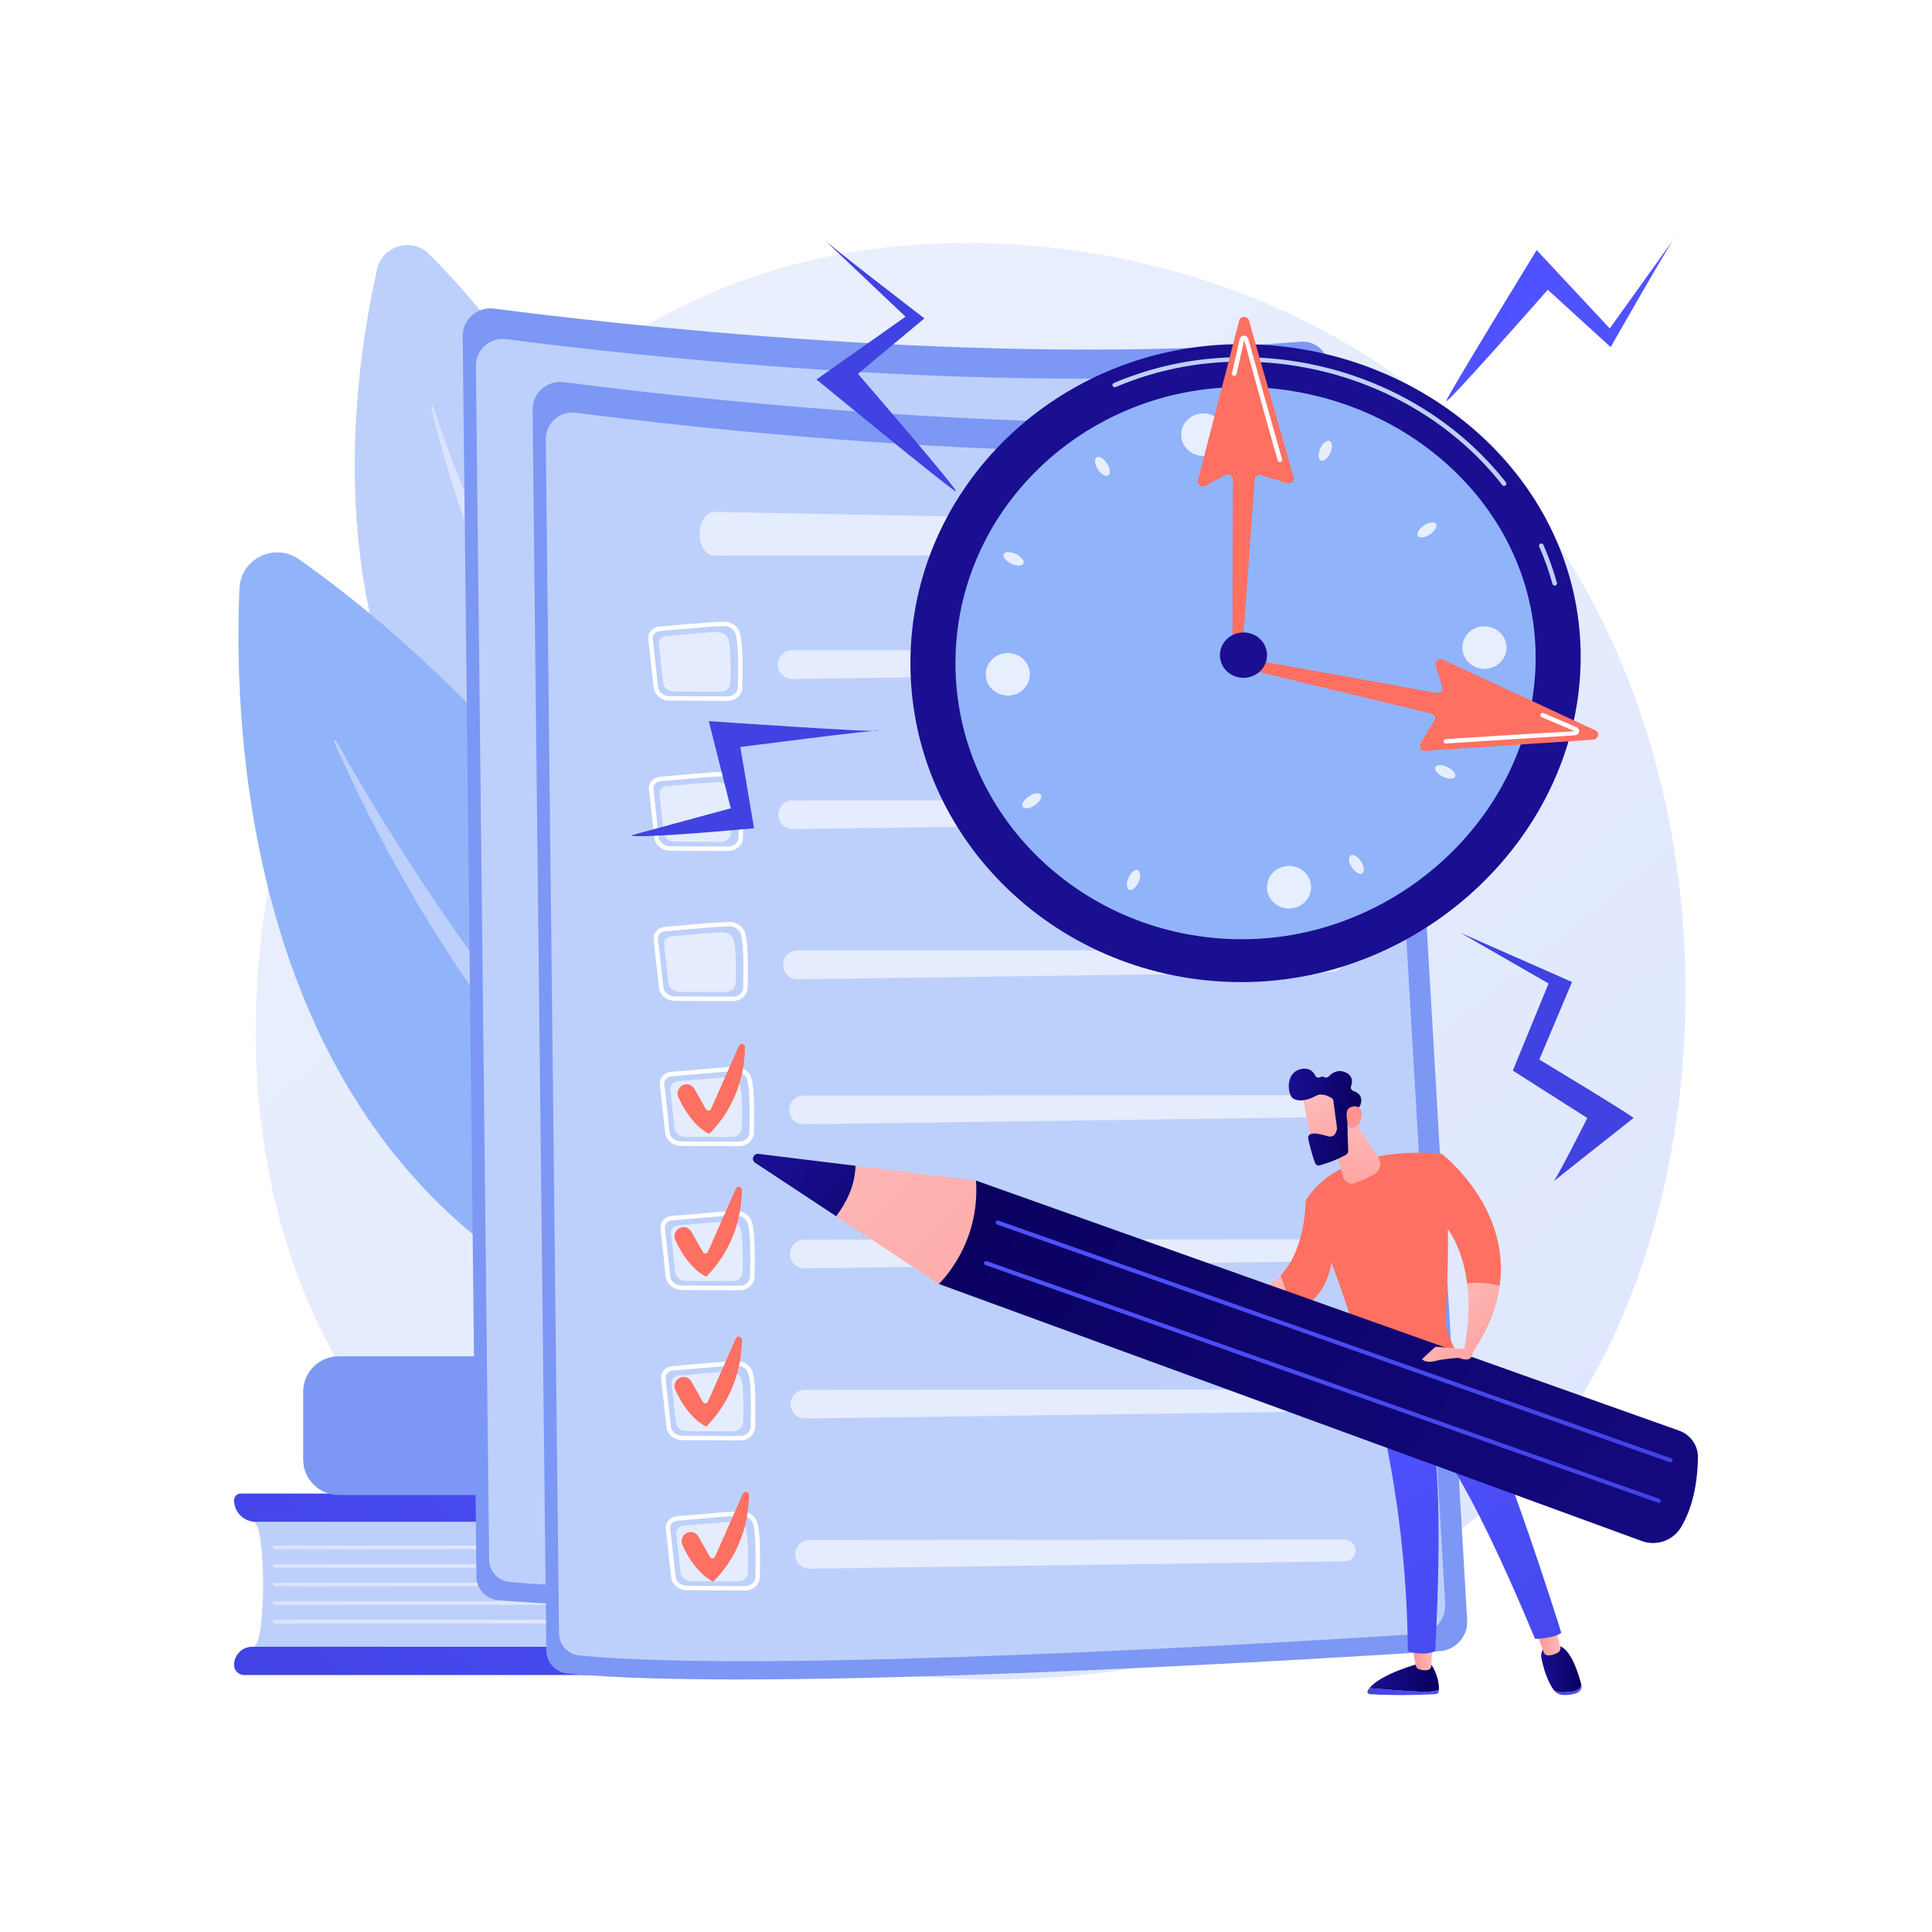 <?xml version="1.0" encoding="utf-8"?>
<!-- Generator: Adobe Illustrator 27.5.0, SVG Export Plug-In . SVG Version: 6.00 Build 0)  -->
<svg version="1.1" xmlns="http://www.w3.org/2000/svg" xmlns:xlink="http://www.w3.org/1999/xlink" x="0px" y="0px"
	 viewBox="0 0 3710 3710" style="enable-background:new 0 0 3710 3710;" xml:space="preserve">
<g id="Background">
	<g>
		<g>
			<rect style="fill:#FFFFFF;" width="3710" height="3710"/>
		</g>
	</g>
</g>
<g id="Illustration">
	<g>
		<linearGradient id="SVGID_1_" gradientUnits="userSpaceOnUse" x1="3593.731" y1="4039.252" x2="1139.088" y2="990.74">
			<stop  offset="0" style="stop-color:#DAE3FE"/>
			<stop  offset="1" style="stop-color:#E9EFFD"/>
		</linearGradient>
		<path style="fill:url(#SVGID_1_);" d="M2918.443,2837.029c-56.382,59.357-109.73,97.635-151.88,127.878
			c-495.458,355.497-1081.717,251.871-1206.314,226.565c-183.99-37.369-539.639-109.604-796.766-411.98
			c-389.013-457.471-328.438-1178.203-26.693-1653.969c55.194-87.026,346.744-570.038,939.317-647.498
			c358.619-46.878,776.653,47.669,1079.382,301.296C3390.945,1311.706,3345.707,2387.219,2918.443,2837.029z"/>
		<g>
			<g>
				<path style="fill:#BDD0FB;" d="M486.021,3162.225l1198.705,0.001v-239.92l-1198.705,0.002
					C511.678,2922.308,511.678,3162.225,486.021,3162.225z"/>
				
					<linearGradient id="SVGID_00000065058522484880075590000017881430192973036445_" gradientUnits="userSpaceOnUse" x1="1625.981" y1="2464.764" x2="654.897" y2="3519.56">
					<stop  offset="0" style="stop-color:#4F52FF"/>
					<stop  offset="1" style="stop-color:#4042E2"/>
				</linearGradient>
				<path style="fill:url(#SVGID_00000065058522484880075590000017881430192973036445_);" d="M1684.726,3102.188V2992.39
					c0-38.706-23.689-70.082-52.91-70.082H491.076c-22.98,0-41.608-18.629-41.608-41.608v0c0-6.982,5.66-12.642,12.642-12.642
					H1708.85c28.592,0,73.986,44.953,73.986,100.405v153.345c0,52.283-44.07,94.667-71.027,94.667H468.668
					c-10.604,0-19.2-8.596-19.2-19.2c0-19.357,15.692-35.048,35.048-35.048H1639.4
					C1664.433,3162.225,1684.726,3135.345,1684.726,3102.188z"/>
			</g>
			
				<linearGradient id="SVGID_00000062152980945598080540000006709931569108786326_" gradientUnits="userSpaceOnUse" x1="524.137" y1="2971.532" x2="1654.875" y2="2971.532">
				<stop  offset="0" style="stop-color:#DAE3FE"/>
				<stop  offset="1" style="stop-color:#E9EFFD"/>
			</linearGradient>
			<path style="fill:url(#SVGID_00000062152980945598080540000006709931569108786326_);" d="M1651.48,2974.927H527.532
				c-1.876,0-3.395-1.52-3.395-3.395s1.518-3.395,3.395-3.395H1651.48c1.876,0,3.395,1.52,3.395,3.395
				S1653.356,2974.927,1651.48,2974.927z"/>
			
				<linearGradient id="SVGID_00000156557077002223012000000016228115116416262321_" gradientUnits="userSpaceOnUse" x1="524.137" y1="3007.145" x2="1654.875" y2="3007.145">
				<stop  offset="0" style="stop-color:#DAE3FE"/>
				<stop  offset="1" style="stop-color:#E9EFFD"/>
			</linearGradient>
			<path style="fill:url(#SVGID_00000156557077002223012000000016228115116416262321_);" d="M1651.48,3010.54H527.532
				c-1.876,0-3.395-1.52-3.395-3.395c0-1.875,1.518-3.395,3.395-3.395H1651.48c1.876,0,3.395,1.52,3.395,3.395
				C1654.875,3009.02,1653.356,3010.54,1651.48,3010.54z"/>
			
				<linearGradient id="SVGID_00000094598800651003408590000012111769514113335711_" gradientUnits="userSpaceOnUse" x1="524.137" y1="3042.757" x2="1654.875" y2="3042.757">
				<stop  offset="0" style="stop-color:#DAE3FE"/>
				<stop  offset="1" style="stop-color:#E9EFFD"/>
			</linearGradient>
			<path style="fill:url(#SVGID_00000094598800651003408590000012111769514113335711_);" d="M1651.48,3046.152H527.532
				c-1.876,0-3.395-1.52-3.395-3.395c0-1.875,1.518-3.395,3.395-3.395H1651.48c1.876,0,3.395,1.52,3.395,3.395
				C1654.875,3044.632,1653.356,3046.152,1651.48,3046.152z"/>
			
				<linearGradient id="SVGID_00000165234871127495597430000002096015866092579228_" gradientUnits="userSpaceOnUse" x1="524.137" y1="3078.368" x2="1654.875" y2="3078.368">
				<stop  offset="0" style="stop-color:#DAE3FE"/>
				<stop  offset="1" style="stop-color:#E9EFFD"/>
			</linearGradient>
			<path style="fill:url(#SVGID_00000165234871127495597430000002096015866092579228_);" d="M1651.48,3081.762H527.532
				c-1.876,0-3.395-1.52-3.395-3.395s1.518-3.395,3.395-3.395H1651.48c1.876,0,3.395,1.52,3.395,3.395
				S1653.356,3081.762,1651.48,3081.762z"/>
			
				<linearGradient id="SVGID_00000033364886229468444890000007196683979690409363_" gradientUnits="userSpaceOnUse" x1="524.137" y1="3113.98" x2="1654.875" y2="3113.98">
				<stop  offset="0" style="stop-color:#DAE3FE"/>
				<stop  offset="1" style="stop-color:#E9EFFD"/>
			</linearGradient>
			<path style="fill:url(#SVGID_00000033364886229468444890000007196683979690409363_);" d="M1651.48,3117.375H527.532
				c-1.876,0-3.395-1.52-3.395-3.395c0-1.875,1.518-3.395,3.395-3.395H1651.48c1.876,0,3.395,1.52,3.395,3.395
				C1654.875,3115.855,1653.356,3117.375,1651.48,3117.375z"/>
		</g>
		<g>
			<path style="fill:#7D97F4;" d="M650.388,2870.798h966.744c37.674,0,68.215-30.541,68.215-68.215v-129.858
				c0-37.674-30.541-68.216-68.215-68.216H650.388c-37.674,0-68.216,30.541-68.216,68.216v129.858
				C582.172,2840.257,612.714,2870.798,650.388,2870.798z"/>
			
				<linearGradient id="SVGID_00000012457696922668349380000012680180113165438896_" gradientUnits="userSpaceOnUse" x1="2022.244" y1="2030.344" x2="1033.801" y2="3358.564">
				<stop  offset="0" style="stop-color:#53D8FF"/>
				<stop  offset="1" style="stop-color:#3840F7"/>
			</linearGradient>
			<path style="fill:url(#SVGID_00000012457696922668349380000012680180113165438896_);" d="M1438.317,2840.194h115.115
				c4,0,7.242-3.242,7.242-7.242v-190.597c0-4-3.242-7.242-7.242-7.242h-115.115c-4,0-7.242,3.242-7.242,7.242v190.597
				C1431.075,2836.952,1434.317,2840.194,1438.317,2840.194z"/>
			
				<linearGradient id="SVGID_00000079471225725910792720000011428785455049710257_" gradientUnits="userSpaceOnUse" x1="1948.316" y1="1984.325" x2="969.103" y2="3300.143">
				<stop  offset="0" style="stop-color:#53D8FF"/>
				<stop  offset="1" style="stop-color:#3840F7"/>
			</linearGradient>
			<path style="fill:url(#SVGID_00000079471225725910792720000011428785455049710257_);" d="M1367.056,2840.194h41.288
				c2.027,0,3.67-1.643,3.67-3.67v-197.742c0-2.027-1.643-3.669-3.67-3.669h-41.288c-2.027,0-3.67,1.643-3.67,3.669v197.742
				C1363.386,2838.551,1365.029,2840.194,1367.056,2840.194z"/>
		</g>
		<g>
			<path style="fill:#BDD0FB;" d="M1588.974,1935.584c0,0-270.472-946.558-764.089-1447.128
				c-33.182-33.65-90.42-17.479-100.803,28.624C654.656,825.362,536.961,1756.212,1588.974,1935.584z"/>
			
				<linearGradient id="SVGID_00000026150708567202832210000011258453579812131205_" gradientUnits="userSpaceOnUse" x1="827.661" y1="1330.937" x2="1491.732" y2="1330.937">
				<stop  offset="0" style="stop-color:#DAE3FE"/>
				<stop  offset="1" style="stop-color:#E9EFFD"/>
			</linearGradient>
			<path style="fill:url(#SVGID_00000026150708567202832210000011258453579812131205_);" d="M1490.819,1878.242
				c2.441,2.177-0.487,5.929-3.197,4.1c-99.934-67.453-489.742-403.522-659.899-1101.013c-0.546-2.24,2.739-3.254,3.477-1.069
				C885.576,941.256,1104.893,1534.048,1490.819,1878.242z"/>
		</g>
		<g>
			<path style="fill:#91B3FA;" d="M1804.817,2641.804c0,0-530.104-1075.324-1230.517-1567.687
				c-47.083-33.098-112.148-1.264-114.554,56.238C443.653,1514.857,505.225,2655.843,1804.817,2641.804z"/>
			<path style="fill:#BDD0FB;" d="M1674.724,2594.458c3.398,2.077,0.707,7.211-2.939,5.608
				c-134.426-59.074-674.648-376.92-1030.343-1175.639c-1.142-2.566,2.574-4.495,3.933-2.038
				C745.573,1603.464,1137.384,2266.031,1674.724,2594.458z"/>
		</g>
		<g>
			<path style="fill:#7D97F4;" d="M888.515,645.971c-0.359-32.36,27.97-57.554,60.061-53.372
				c212.832,27.735,944.654,113.131,1549.091,63.568c27.565-2.26,51.605,18.508,53.216,46.119l132.344,2267.43
				c1.815,31.09-21.794,57.807-52.873,59.809c-254.238,16.373-1301.289,80.003-1675.069,42.819
				c-22.749-2.264-40.107-21.316-40.361-44.176L888.515,645.971z"/>
			<path style="fill:#BDD0FB;" d="M913.862,702.676c-0.346-31.141,26.917-55.387,57.799-51.362
				c204.818,26.69,909.083,108.872,1490.76,61.174c26.526-2.175,49.661,17.812,51.212,44.382l127.361,2182.049
				c1.747,29.919-20.974,55.631-50.882,57.557c-244.664,15.757-1252.289,76.99-1611.993,41.206
				c-21.892-2.178-38.597-20.513-38.841-42.512L913.862,702.676z"/>
			<path style="opacity:0.78;fill:#FFFFFF;" d="M1104.208,869.97l24.173,467.826c0.804,15.559,13.441,27.869,29.017,28.227
				c86.675,1.993,356.754,7.175,509.19-1.568c17.243-0.989,30.816-15.013,31.297-32.278c2.451-87.771,7.484-343.224-13.069-449.895
				c-3.32-17.231-18.211-29.792-35.751-30.314l-512.329-15.248C1118.263,836.172,1103.255,851.512,1104.208,869.97z"/>
			
				<linearGradient id="SVGID_00000146491167077387927060000010197565993343247276_" gradientUnits="userSpaceOnUse" x1="1327.8" y1="751.555" x2="2423.67" y2="1997.133" gradientTransform="matrix(0.981 0.194 -0.194 0.981 106.753 -193.438)">
				<stop  offset="0" style="stop-color:#CE1567"/>
				<stop  offset="1" style="stop-color:#7A1DBC"/>
			</linearGradient>
			
				<circle style="fill:url(#SVGID_00000146491167077387927060000010197565993343247276_);" cx="1399.829" cy="1035.735" r="100.594"/>
			
				<linearGradient id="SVGID_00000003822646921545846170000013325270352439188906_" gradientUnits="userSpaceOnUse" x1="1231.282" y1="836.447" x2="2327.186" y2="2082.063" gradientTransform="matrix(0.981 0.194 -0.194 0.981 106.753 -193.438)">
				<stop  offset="0" style="stop-color:#CE1567"/>
				<stop  offset="1" style="stop-color:#7A1DBC"/>
			</linearGradient>
			<path style="fill:url(#SVGID_00000003822646921545846170000013325270352439188906_);" d="M1248.573,1331.866l320.474-1.667
				c19.648-0.102,31.307-21.859,20.641-38.36c-27.443-42.453-84.722-104.732-183.343-101.395
				c-95.051,3.216-151.103,60.032-179.217,100.717C1215.193,1308.432,1227.58,1331.975,1248.573,1331.866z"/>
			<g style="opacity:0.6;">
				<path style="fill:#FFFFFF;" d="M2388.19,904.023c8.81-0.046,15.775-7.146,15.478-15.779s-7.748-15.786-16.557-15.898
					l-566.219-7.143c-8.809-0.111-13.587,6.584-10.617,14.878l4.231,11.818c2.97,8.294,12.608,15.043,21.417,14.997L2388.19,904.023
					z"/>
			</g>
			<g style="opacity:0.6;">
				<path style="fill:#FFFFFF;" d="M1821.345,952.438c-8.809-0.111-13.587,6.584-10.617,14.878l4.232,11.818
					c2.97,8.294,12.608,15.043,21.417,14.997l552.267-2.874c8.81-0.046,15.775-7.146,15.478-15.779s-7.748-15.786-16.557-15.898
					L1821.345,952.438z"/>
			</g>
			<g style="opacity:0.6;">
				<path style="fill:#FFFFFF;" d="M1821.806,1040.941c-8.809-0.111-13.587,6.584-10.617,14.879l4.231,11.818
					c2.97,8.294,12.608,15.043,21.417,14.997l552.267-2.874c8.81-0.046,15.775-7.146,15.478-15.779
					c-0.297-8.633-7.748-15.786-16.557-15.898L1821.806,1040.941z"/>
			</g>
			<g style="opacity:0.6;">
				<path style="fill:#FFFFFF;" d="M2445.885,1506.283c8.81-0.046,15.515-7.145,14.9-15.776s-8.326-15.712-17.136-15.735
					l-1320.445-3.537c-8.81-0.024-11.499,5.573-5.975,12.436l13.62,16.924c5.524,6.863,17.251,12.441,26.061,12.396
					L2445.885,1506.283z"/>
			</g>
			<g style="opacity:0.6;">
				<path style="fill:#FFFFFF;" d="M1123.657,1558.47c-8.81-0.024-11.499,5.573-5.975,12.436l13.62,16.924
					c5.524,6.863,17.251,12.441,26.061,12.395l1288.976-6.707c8.81-0.046,15.515-7.145,14.9-15.776
					c-0.615-8.631-8.326-15.712-17.136-15.735L1123.657,1558.47z"/>
			</g>
			<path style="opacity:0.6;fill:#FFFFFF;" d="M1120.706,1704.158c31.627-2.589,90.872-4.022,123.485-4.647
				c13.819-0.265,25.989,9.034,29.3,22.453c6.431,26.064,15.349,71.33,14.507,119.346c-0.253,14.38-11.971,25.918-26.353,25.838
				l-120.366-0.67c-14.802-0.082-27.15-11.334-28.603-26.064l-11.171-113.172C1100.35,1715.535,1108.982,1705.118,1120.706,1704.158
				z"/>
			<g style="opacity:0.6;">
				<path style="fill:#FFFFFF;" d="M1341.297,1749.413c-8.804-0.322-14.9,6.537-13.546,15.242l3.701,23.801
					c1.354,8.705,9.669,15.79,18.479,15.745l296.775-1.544c8.81-0.046,15.891-7.29,15.735-16.099l-0.166-9.398
					c-0.156-8.809-7.486-16.279-16.29-16.601L1341.297,1749.413z"/>
			</g>
			<path style="opacity:0.6;fill:#FFFFFF;" d="M1776.409,1700.746c31.627-2.589,90.872-4.022,123.486-4.647
				c13.819-0.265,25.989,9.034,29.3,22.453c6.431,26.064,15.349,71.33,14.506,119.346c-0.252,14.38-11.97,25.918-26.352,25.838
				l-120.366-0.67c-14.802-0.082-27.149-11.334-28.603-26.064l-11.171-113.172
				C1756.053,1712.123,1764.684,1701.706,1776.409,1700.746z"/>
			<g style="opacity:0.6;">
				<path style="fill:#FFFFFF;" d="M1996.999,1746.001c-8.804-0.322-14.9,6.537-13.546,15.242l3.701,23.801
					c1.354,8.705,9.67,15.79,18.479,15.745l296.775-1.544c8.81-0.046,15.891-7.29,15.735-16.099l-0.166-9.398
					c-0.156-8.808-7.486-16.279-16.29-16.601L1996.999,1746.001z"/>
			</g>
			<g>
				<path style="fill:#FFFFFF;" d="M1292.865,2152.51c-0.1,0-0.202,0.001-0.304,0.002l-111.068-0.488
					c-15.868-0.072-29.023-10.922-30.601-25.235l-10.247-93.134c-0.602-5.469,1.07-10.882,4.703-15.253
					c4.068-4.889,10.246-7.978,16.95-8.475l0,0c9.353-0.686,22.525-1.879,36.469-3.138c29.361-2.656,65.904-5.956,86.472-6.322
					c14.924-0.152,27.629,8.614,31.213,21.592c5.897,21.361,5.6,61.856,4.723,104.998
					C1320.891,2141.071,1308.22,2152.431,1292.865,2152.51z M1162.925,2018.435c-4.408,0.323-8.425,2.301-11.019,5.421
					c-2.142,2.572-3.129,5.721-2.783,8.864l10.247,93.134c1.101,10.005,10.63,17.589,22.163,17.641l111.067,0.488
					c0.073,0,0.148-0.001,0.223-0.001c10.763-0.056,19.634-7.685,19.827-17.097c0.862-42.488,1.173-82.3-4.419-102.559
					c-2.506-9.078-11.998-15.354-22.839-15.331c-20.261,0.359-56.631,3.647-85.855,6.289
					C1185.554,2016.548,1172.347,2017.741,1162.925,2018.435L1162.925,2018.435z"/>
				<path style="opacity:0.6;fill:#FFFFFF;" d="M1174.923,2027.99c23.323-1.716,74.006-7.129,98.056-7.553
					c10.19-0.18,19.16,5.93,21.596,14.755c4.731,17.139,4.294,51.351,3.653,82.931c-0.192,9.457-8.838,17.051-19.443,17.004
					l-88.758-0.391c-10.915-0.048-20.015-7.443-21.081-17.13l-8.19-74.426C1159.908,2035.481,1166.277,2028.626,1174.923,2027.99z"
					/>
				<g style="opacity:0.6;">
					<path style="fill:#FFFFFF;" d="M1390.092,2090.128c3.279,12.176,14.399,20.576,27.007,20.403l1027.555-14.109
						c11.624-0.16,20.874-9.794,20.559-21.416c-0.306-11.298-9.557-20.296-20.859-20.289l-1027.652,0.66
						C1398.563,2055.39,1385.375,2072.612,1390.092,2090.128z"/>
				</g>
				<path style="fill:#FFFFFF;" d="M1294.104,2390.546c-0.1,0-0.202,0.001-0.304,0.002l-111.068-0.488
					c-15.868-0.072-29.024-10.922-30.601-25.234l-10.247-93.135c-0.601-5.469,1.07-10.883,4.703-15.253
					c4.068-4.889,10.246-7.978,16.95-8.475l0,0c9.353-0.686,22.525-1.879,36.469-3.138c29.361-2.655,65.904-5.956,86.472-6.322
					c0.15-0.001,0.3-0.006,0.448-0.007c14.606-0.076,27.217,8.753,30.766,21.598c5.898,21.361,5.6,61.856,4.723,104.998
					C1322.13,2379.107,1309.459,2390.466,1294.104,2390.546z M1164.164,2256.471c-4.408,0.323-8.425,2.301-11.019,5.421
					c-2.142,2.572-3.129,5.721-2.783,8.864l10.247,93.134c1.101,10.005,10.629,17.589,22.163,17.641l111.068,0.488
					c0.073,0,0.148-0.001,0.223-0.001c10.762-0.056,19.634-7.685,19.827-17.097c0.862-42.489,1.173-82.301-4.419-102.56
					c-2.508-9.073-12.134-15.557-22.841-15.33c-20.26,0.359-56.63,3.646-85.853,6.289
					C1186.793,2254.583,1173.586,2255.777,1164.164,2256.471L1164.164,2256.471z"/>
				<path style="opacity:0.6;fill:#FFFFFF;" d="M1176.161,2266.026c23.323-1.716,74.006-7.129,98.056-7.553
					c10.19-0.18,19.16,5.93,21.596,14.755c4.731,17.139,4.294,51.352,3.653,82.931c-0.192,9.458-8.838,17.051-19.443,17.004
					l-88.758-0.391c-10.915-0.048-20.015-7.442-21.081-17.13l-8.19-74.426C1161.146,2273.517,1167.516,2266.662,1176.161,2266.026z"
					/>
				<g style="opacity:0.6;">
					<path style="fill:#FFFFFF;" d="M1391.331,2328.163c3.279,12.176,14.399,20.576,27.007,20.403l1027.555-14.109
						c11.624-0.16,20.874-9.794,20.559-21.416c-0.306-11.298-9.557-20.296-20.859-20.288l-1027.652,0.66
						C1399.802,2293.426,1386.613,2310.647,1391.331,2328.163z"/>
				</g>
				<path style="fill:#FFFFFF;" d="M1295.342,2628.581c-0.1,0-0.202,0.001-0.304,0.002l-111.068-0.488
					c-15.868-0.068-29.024-10.914-30.601-25.231l-10.247-93.135c-0.602-5.469,1.07-10.887,4.705-15.257
					c4.068-4.889,10.244-7.978,16.948-8.475l0,0c9.353-0.686,22.525-1.879,36.469-3.138c29.361-2.656,65.904-5.956,86.472-6.322
					c0.15-0.001,0.3-0.006,0.447-0.007c14.606-0.076,27.217,8.753,30.766,21.598c5.897,21.361,5.6,61.856,4.723,104.999
					C1323.368,2617.142,1310.697,2628.501,1295.342,2628.581z M1165.402,2494.506c-4.408,0.323-8.425,2.301-11.019,5.421
					c-2.142,2.573-3.129,5.721-2.783,8.868l10.247,93.135c1.101,10.005,10.629,17.589,22.16,17.637l111.07,0.488
					c0.073,0,0.148-0.001,0.223-0.001c10.763-0.056,19.634-7.686,19.827-17.098c0.862-42.488,1.173-82.301-4.419-102.559
					c-2.508-9.073-12.135-15.59-22.841-15.331c-20.26,0.36-56.63,3.647-85.853,6.289
					C1188.032,2492.619,1174.825,2493.812,1165.402,2494.506L1165.402,2494.506z"/>
				<path style="opacity:0.6;fill:#FFFFFF;" d="M1177.4,2504.062c23.323-1.716,74.006-7.129,98.056-7.553
					c10.19-0.18,19.16,5.93,21.596,14.755c4.731,17.139,4.294,51.352,3.653,82.931c-0.192,9.458-8.838,17.051-19.443,17.004
					l-88.758-0.39c-10.915-0.048-20.015-7.443-21.081-17.13l-8.19-74.426C1162.385,2511.553,1168.755,2504.698,1177.4,2504.062z"/>
				<g style="opacity:0.6;">
					<path style="fill:#FFFFFF;" d="M1392.569,2566.199c3.279,12.176,14.399,20.576,27.007,20.403l1027.555-14.109
						c11.625-0.16,20.874-9.794,20.559-21.416c-0.306-11.298-9.557-20.296-20.859-20.288l-1027.652,0.66
						C1401.04,2531.462,1387.852,2548.683,1392.569,2566.199z"/>
				</g>
				<path style="fill:#FFFFFF;" d="M1296.581,2866.617c-0.1,0.001-0.202,0.001-0.304,0.002l-111.068-0.488
					c-15.868-0.068-29.023-10.913-30.601-25.23l-10.247-93.135c-0.601-5.469,1.07-10.886,4.705-15.258
					c4.068-4.889,10.244-7.978,16.948-8.475l0,0c9.353-0.686,22.525-1.879,36.469-3.138c29.361-2.656,65.904-5.956,86.472-6.322
					c0.15-0.001,0.3-0.006,0.448-0.007c14.606-0.076,27.217,8.753,30.766,21.598c5.897,21.361,5.6,61.856,4.723,104.998
					C1324.607,2855.177,1311.936,2866.537,1296.581,2866.617z M1166.641,2732.542c-4.408,0.323-8.425,2.301-11.019,5.421
					c-2.142,2.572-3.129,5.721-2.783,8.867l10.247,93.135c1.101,10.005,10.629,17.589,22.16,17.637l111.07,0.488
					c0.073,0,0.148,0,0.223-0.001c10.762-0.056,19.634-7.685,19.827-17.098c0.862-42.488,1.173-82.3-4.419-102.559
					c-2.508-9.073-12.135-15.62-22.841-15.331c-20.26,0.36-56.63,3.647-85.853,6.289
					C1189.27,2730.654,1176.063,2731.847,1166.641,2732.542L1166.641,2732.542z"/>
				<path style="opacity:0.6;fill:#FFFFFF;" d="M1178.639,2742.098c23.323-1.716,74.007-7.129,98.056-7.553
					c10.19-0.18,19.16,5.93,21.596,14.755c4.731,17.139,4.294,51.352,3.653,82.931c-0.192,9.458-8.838,17.051-19.443,17.004
					l-88.758-0.39c-10.915-0.048-20.015-7.443-21.082-17.13l-8.19-74.426C1163.624,2749.588,1169.993,2742.734,1178.639,2742.098z"
					/>
				<g style="opacity:0.6;">
					<path style="fill:#FFFFFF;" d="M1393.808,2804.235L1393.808,2804.235c3.279,12.176,14.399,20.577,27.007,20.403
						l1027.555-14.108c11.624-0.16,20.874-9.794,20.559-21.416c-0.306-11.298-9.557-20.296-20.859-20.288l-1027.652,0.66
						C1402.279,2769.497,1389.09,2786.719,1393.808,2804.235z"/>
				</g>
				
					<linearGradient id="SVGID_00000026129472568375638320000001323827449111379097_" gradientUnits="userSpaceOnUse" x1="1427.28" y1="1993.054" x2="860.155" y2="2961.003" gradientTransform="matrix(1 -0.005 0.005 1 378.225 -224.402)">
					<stop  offset="0" style="stop-color:#A737D5"/>
					<stop  offset="1" style="stop-color:#EF497A"/>
				</linearGradient>
				<path style="fill:url(#SVGID_00000026129472568375638320000001323827449111379097_);" d="M1183.443,2756.686L1183.443,2756.686
					c8.22-4.881,18.846-2.049,23.547,6.275l22.111,39.155c2.213,3.919,7.948,3.641,9.771-0.475l53.704-121.246
					c2.679-6.049,11.676-4.055,11.611,2.559c-0.362,37.004-9.813,107.386-68.627,166.566c0,0-32.645-12.494-59.182-69.971
					C1172.545,2771.246,1175.58,2761.355,1183.443,2756.686z"/>
			</g>
		</g>
		<g>
			<path style="fill:#7D97F4;" d="M1022.689,787.205c-0.359-32.359,27.97-57.554,60.061-53.372
				c212.832,27.735,944.655,113.132,1549.091,63.568c27.565-2.26,51.605,18.508,53.216,46.118l132.344,2267.43
				c1.815,31.09-21.794,57.807-52.873,59.809c-254.238,16.373-1301.289,80.003-1675.069,42.819
				c-22.749-2.263-40.107-21.316-40.361-44.176L1022.689,787.205z"/>
			<path style="fill:#BDD0FB;" d="M1048.037,843.911c-0.345-31.141,26.917-55.387,57.799-51.362
				c204.818,26.691,909.083,108.872,1490.759,61.174c26.527-2.175,49.661,17.812,51.212,44.382l127.361,2182.049
				c1.747,29.919-20.974,55.631-50.882,57.557c-244.665,15.757-1252.289,76.99-1611.993,41.206
				c-21.892-2.178-38.597-20.513-38.841-42.512L1048.037,843.911z"/>
			<g>
				<path style="fill:#FFFFFF;" d="M1419.305,2200.928c-0.1,0-0.202,0.001-0.304,0.001l-111.068-0.488
					c-15.868-0.072-29.023-10.922-30.601-25.235l-10.247-93.135c-0.602-5.469,1.07-10.882,4.703-15.253
					c4.068-4.889,10.246-7.978,16.95-8.475l0,0c9.353-0.686,22.525-1.879,36.469-3.138c29.361-2.656,65.904-5.956,86.472-6.322
					c14.924-0.152,27.629,8.614,31.213,21.592c5.897,21.361,5.6,61.856,4.723,104.998
					C1447.331,2189.489,1434.66,2200.848,1419.305,2200.928z M1289.365,2066.853c-4.408,0.323-8.425,2.301-11.019,5.421
					c-2.142,2.572-3.129,5.721-2.783,8.864l10.247,93.135c1.101,10.005,10.629,17.589,22.163,17.641l111.068,0.488
					c0.073,0,0.148-0.001,0.223-0.001c10.763-0.056,19.634-7.685,19.827-17.097c0.862-42.488,1.173-82.3-4.419-102.56
					c-2.506-9.078-11.998-15.354-22.839-15.331c-20.261,0.359-56.631,3.647-85.855,6.289
					C1311.994,2064.965,1298.787,2066.158,1289.365,2066.853L1289.365,2066.853z"/>
				<path style="opacity:0.6;fill:#FFFFFF;" d="M1301.362,2076.408c23.323-1.716,74.006-7.129,98.056-7.553
					c10.19-0.18,19.16,5.93,21.596,14.755c4.731,17.138,4.294,51.351,3.653,82.93c-0.192,9.457-8.838,17.051-19.443,17.004
					l-88.758-0.391c-10.915-0.048-20.015-7.443-21.081-17.13l-8.19-74.426C1286.347,2083.898,1292.717,2077.044,1301.362,2076.408z"
					/>
				<g style="opacity:0.6;">
					<path style="fill:#FFFFFF;" d="M1516.532,2138.545c3.279,12.176,14.399,20.576,27.007,20.403l1027.555-14.109
						c11.624-0.159,20.874-9.794,20.559-21.415c-0.306-11.298-9.557-20.296-20.859-20.289l-1027.652,0.66
						C1525.003,2103.807,1511.814,2121.029,1516.532,2138.545z"/>
				</g>
				<path style="fill:#FFFFFF;" d="M1420.543,2477.638c-0.1,0-0.202,0.001-0.304,0.001l-111.068-0.488
					c-15.868-0.072-29.023-10.922-30.601-25.234l-10.247-93.135c-0.601-5.468,1.07-10.882,4.703-15.253
					c4.068-4.889,10.246-7.978,16.95-8.475l0,0c9.353-0.686,22.525-1.879,36.468-3.138c29.361-2.655,65.904-5.956,86.472-6.322
					c0.15-0.001,0.3-0.006,0.448-0.006c14.606-0.076,27.217,8.753,30.766,21.598c5.897,21.361,5.6,61.856,4.723,104.998
					C1448.569,2466.198,1435.898,2477.558,1420.543,2477.638z M1290.603,2343.562c-4.408,0.323-8.424,2.301-11.019,5.421
					c-2.142,2.572-3.129,5.721-2.783,8.864l10.247,93.134c1.101,10.005,10.63,17.589,22.163,17.642l111.067,0.488
					c0.073,0,0.148-0.001,0.223-0.001c10.762-0.056,19.634-7.685,19.827-17.097c0.862-42.489,1.173-82.301-4.419-102.56
					c-2.508-9.073-12.134-15.557-22.841-15.33c-20.26,0.359-56.63,3.647-85.853,6.289
					C1313.233,2341.675,1300.026,2342.868,1290.603,2343.562L1290.603,2343.562z"/>
				<path style="opacity:0.6;fill:#FFFFFF;" d="M1302.601,2353.118c23.323-1.716,74.007-7.128,98.056-7.553
					c10.19-0.18,19.16,5.93,21.596,14.755c4.731,17.139,4.294,51.352,3.653,82.931c-0.192,9.458-8.838,17.051-19.443,17.004
					l-88.758-0.391c-10.915-0.048-20.015-7.442-21.081-17.13l-8.19-74.426C1287.586,2360.609,1293.956,2353.753,1302.601,2353.118z"
					/>
				<g style="opacity:0.6;">
					<path style="fill:#FFFFFF;" d="M1517.771,2415.255c3.279,12.176,14.399,20.576,27.007,20.403l1027.555-14.109
						c11.624-0.159,20.874-9.794,20.559-21.416c-0.306-11.298-9.557-20.296-20.859-20.288l-1027.652,0.66
						C1526.241,2380.517,1513.053,2397.739,1517.771,2415.255z"/>
				</g>
				<path style="fill:#FFFFFF;" d="M1421.782,2765.949c-0.1,0-0.202,0.001-0.304,0.001l-111.068-0.488
					c-15.868-0.067-29.024-10.914-30.601-25.23l-10.247-93.135c-0.601-5.469,1.07-10.887,4.705-15.257
					c4.068-4.889,10.244-7.978,16.948-8.475l0,0c9.353-0.686,22.525-1.879,36.469-3.138c29.361-2.656,65.904-5.956,86.472-6.322
					c0.15-0.001,0.3-0.006,0.448-0.007c14.606-0.076,27.217,8.753,30.766,21.598c5.897,21.361,5.6,61.856,4.723,104.998
					C1449.808,2754.51,1437.137,2765.869,1421.782,2765.949z M1291.842,2631.874c-4.408,0.323-8.424,2.301-11.019,5.421
					c-2.142,2.572-3.129,5.721-2.783,8.868l10.247,93.135c1.101,10.005,10.629,17.589,22.16,17.637l111.07,0.488
					c0.073,0,0.148-0.001,0.223-0.001c10.763-0.056,19.634-7.686,19.827-17.097c0.862-42.488,1.173-82.301-4.419-102.56
					c-2.508-9.073-12.135-15.59-22.841-15.331c-20.26,0.359-56.63,3.647-85.853,6.289
					C1314.471,2629.986,1301.264,2631.179,1291.842,2631.874L1291.842,2631.874z"/>
				<path style="opacity:0.6;fill:#FFFFFF;" d="M1303.84,2641.43c23.323-1.717,74.006-7.129,98.055-7.553
					c10.19-0.18,19.16,5.93,21.596,14.755c4.731,17.138,4.294,51.352,3.653,82.93c-0.192,9.458-8.838,17.051-19.443,17.004
					l-88.758-0.39c-10.915-0.048-20.015-7.443-21.081-17.13l-8.19-74.426C1288.825,2648.92,1295.194,2642.066,1303.84,2641.43z"/>
				<g style="opacity:0.6;">
					<path style="fill:#FFFFFF;" d="M1519.009,2703.566c3.279,12.176,14.399,20.577,27.007,20.403l1027.555-14.109
						c11.625-0.159,20.874-9.794,20.559-21.415c-0.306-11.298-9.557-20.296-20.859-20.289l-1027.652,0.66
						C1527.48,2668.829,1514.292,2686.051,1519.009,2703.566z"/>
				</g>
				<path style="fill:#FFFFFF;" d="M1430.755,3054.261c-0.1,0-0.202,0.001-0.304,0.002l-111.068-0.488
					c-15.868-0.068-29.024-10.913-30.601-25.23l-10.247-93.135c-0.602-5.469,1.07-10.887,4.705-15.258
					c4.068-4.889,10.244-7.978,16.948-8.475l0,0c9.353-0.686,22.525-1.879,36.469-3.138c29.361-2.656,65.904-5.956,86.472-6.322
					c0.15-0.001,0.3-0.006,0.448-0.007c14.606-0.076,27.217,8.753,30.766,21.598c5.898,21.361,5.6,61.856,4.723,104.998
					C1458.781,3042.821,1446.11,3054.181,1430.755,3054.261z M1300.815,2920.185c-4.408,0.323-8.425,2.301-11.019,5.421
					c-2.142,2.572-3.129,5.721-2.783,8.868l10.247,93.134c1.101,10.005,10.629,17.589,22.16,17.637l111.07,0.488
					c0.073,0,0.148-0.001,0.223-0.001c10.763-0.056,19.634-7.685,19.827-17.098c0.862-42.488,1.173-82.3-4.419-102.559
					c-2.508-9.074-12.135-15.62-22.841-15.331c-20.259,0.36-56.63,3.647-85.853,6.289
					C1323.445,2918.298,1310.238,2919.49,1300.815,2920.185L1300.815,2920.185z"/>
				<path style="opacity:0.6;fill:#FFFFFF;" d="M1312.813,2929.741c23.323-1.716,74.006-7.129,98.056-7.553
					c10.19-0.18,19.16,5.93,21.596,14.755c4.731,17.139,4.294,51.352,3.653,82.931c-0.192,9.458-8.838,17.051-19.443,17.004
					l-88.758-0.39c-10.915-0.048-20.015-7.443-21.081-17.13l-8.19-74.426C1297.798,2937.232,1304.168,2930.378,1312.813,2929.741z"
					/>
				<g style="opacity:0.6;">
					<path style="fill:#FFFFFF;" d="M1527.983,2991.878L1527.983,2991.878c3.279,12.176,14.399,20.576,27.007,20.403
						l1027.555-14.108c11.624-0.16,20.874-9.794,20.559-21.416c-0.306-11.298-9.557-20.296-20.859-20.289l-1027.652,0.66
						C1536.453,2957.141,1523.265,2974.362,1527.983,2991.878z"/>
				</g>
				
					<linearGradient id="SVGID_00000006676201286059812220000018403869394235538322_" gradientUnits="userSpaceOnUse" x1="1870.073" y1="53.959" x2="1702.049" y2="639.499" gradientTransform="matrix(1 -0.005 0.005 1 378.225 -224.402)">
					<stop  offset="0" style="stop-color:#FF928E"/>
					<stop  offset="1" style="stop-color:#FE7062"/>
				</linearGradient>
				<path style="fill:url(#SVGID_00000006676201286059812220000018403869394235538322_);" d="M1317.617,2944.33L1317.617,2944.33
					c8.22-4.881,18.846-2.049,23.547,6.275l22.111,39.155c2.213,3.919,7.948,3.641,9.771-0.475l53.704-121.246
					c2.679-6.048,11.676-4.055,11.611,2.559c-0.362,37.004-9.813,107.386-68.627,166.566c0,0-32.645-12.494-59.182-69.971
					C1306.719,2958.89,1309.755,2948.999,1317.617,2944.33z"/>
				
					<linearGradient id="SVGID_00000068638581829700670820000013197884352881674398_" gradientUnits="userSpaceOnUse" x1="1779.945" y1="28.11" x2="1611.92" y2="613.649" gradientTransform="matrix(1 -0.005 0.005 1 378.225 -224.402)">
					<stop  offset="0" style="stop-color:#FF928E"/>
					<stop  offset="1" style="stop-color:#FE7062"/>
				</linearGradient>
				<path style="fill:url(#SVGID_00000068638581829700670820000013197884352881674398_);" d="M1303.993,2646.54L1303.993,2646.54
					c8.22-4.881,18.846-2.049,23.547,6.275l22.111,39.155c2.213,3.919,7.948,3.641,9.771-0.475l53.704-121.246
					c2.679-6.049,11.676-4.055,11.611,2.559c-0.362,37.003-9.813,107.386-68.627,166.565c0,0-32.645-12.494-59.182-69.971
					C1293.095,2661.1,1296.131,2651.209,1303.993,2646.54z"/>
				
					<linearGradient id="SVGID_00000093888847493227013770000015960173053009155992_" gradientUnits="userSpaceOnUse" x1="1705.028" y1="6.598" x2="1537.003" y2="592.138" gradientTransform="matrix(1 -0.005 0.005 1 378.225 -224.402)">
					<stop  offset="0" style="stop-color:#FF928E"/>
					<stop  offset="1" style="stop-color:#FE7062"/>
				</linearGradient>
				<path style="fill:url(#SVGID_00000093888847493227013770000015960173053009155992_);" d="M1303.993,2358.731L1303.993,2358.731
					c8.22-4.881,18.846-2.049,23.547,6.275l22.111,39.155c2.213,3.919,7.948,3.641,9.771-0.475l53.704-121.246
					c2.679-6.048,11.676-4.055,11.611,2.559c-0.362,37.003-9.813,107.386-68.627,166.565c0,0-32.645-12.494-59.182-69.971
					C1293.095,2373.291,1296.131,2363.4,1303.993,2358.731z"/>
				
					<linearGradient id="SVGID_00000073703227968926764580000006680175270909963152_" gradientUnits="userSpaceOnUse" x1="1639.092" y1="-12.306" x2="1471.067" y2="573.234" gradientTransform="matrix(1 -0.005 0.005 1 378.225 -224.402)">
					<stop  offset="0" style="stop-color:#FF928E"/>
					<stop  offset="1" style="stop-color:#FE7062"/>
				</linearGradient>
				<path style="fill:url(#SVGID_00000073703227968926764580000006680175270909963152_);" d="M1419.016,2008.229
					c2.679-6.048,11.676-4.055,11.611,2.559c-0.362,37.004-9.813,107.386-68.627,166.566c0,0-32.645-12.494-59.182-69.971
					c-3.833-8.302-0.797-18.194,7.065-22.863l0,0c8.22-4.881,18.846-2.049,23.547,6.275l22.111,39.155
					c2.213,3.919,7.948,3.641,9.771-0.475L1419.016,2008.229z"/>
			</g>
			<g>
				<path style="fill:#FFFFFF;" d="M1397.153,1345.814c-0.1,0-0.202,0.001-0.304,0.002l-111.068-0.488
					c-15.868-0.072-29.024-10.922-30.601-25.234l-10.247-93.135c-0.601-5.468,1.07-10.882,4.703-15.253
					c4.068-4.89,10.246-7.978,16.95-8.475l0,0c9.353-0.686,22.525-1.879,36.469-3.138c29.361-2.655,65.904-5.956,86.472-6.322
					c0.15-0.001,0.3-0.006,0.448-0.006c14.606-0.076,27.218,8.753,30.766,21.598c5.897,21.361,5.6,61.856,4.723,104.998
					C1425.18,1334.375,1412.509,1345.734,1397.153,1345.814z M1267.213,1211.739c-4.408,0.323-8.425,2.301-11.019,5.421
					c-2.142,2.572-3.129,5.721-2.783,8.864l10.247,93.134c1.101,10.005,10.629,17.589,22.163,17.641l111.068,0.488
					c0.073,0,0.148-0.001,0.223-0.001c10.763-0.056,19.634-7.685,19.827-17.097c0.862-42.489,1.173-82.301-4.419-102.56
					c-2.508-9.073-12.134-15.557-22.841-15.33c-20.26,0.359-56.63,3.647-85.853,6.289
					C1289.843,1209.851,1276.636,1211.045,1267.213,1211.739L1267.213,1211.739z"/>
				<path style="opacity:0.6;fill:#FFFFFF;" d="M1279.211,1221.294c23.323-1.716,74.006-7.129,98.056-7.554
					c10.19-0.18,19.16,5.93,21.596,14.755c4.731,17.139,4.294,51.352,3.653,82.931c-0.192,9.458-8.838,17.051-19.443,17.004
					l-88.758-0.391c-10.915-0.048-20.015-7.442-21.082-17.13l-8.19-74.426C1264.196,1228.785,1270.566,1221.93,1279.211,1221.294z"
					/>
				<g style="opacity:0.6;">
					<path style="fill:#FFFFFF;" d="M1494.381,1283.431c3.279,12.176,14.399,20.576,27.007,20.403l1027.555-14.109
						c11.624-0.159,20.874-9.794,20.559-21.415c-0.306-11.298-9.557-20.296-20.859-20.288l-1027.652,0.66
						C1502.851,1248.694,1489.663,1265.915,1494.381,1283.431z"/>
				</g>
				<g style="opacity:0.6;">
					<path style="fill:#FFFFFF;" d="M1344.256,1035.368c2.988,18.597,13.905,31.607,26.515,31.599l1027.701-0.735
						c11.626-0.008,21.104-14.486,21.067-32.179c-0.036-17.202-9.071-31.083-20.371-31.3l-1027.477-19.736
						C1353.554,982.668,1339.957,1008.613,1344.256,1035.368z"/>
				</g>
				<path style="fill:#FFFFFF;" d="M1398.392,1634.126c-0.1,0-0.202,0.001-0.304,0.002l-111.068-0.488
					c-15.868-0.068-29.023-10.914-30.601-25.231l-10.247-93.134c-0.602-5.469,1.07-10.887,4.705-15.257
					c4.068-4.889,10.244-7.978,16.948-8.475l0,0c9.353-0.686,22.525-1.879,36.469-3.138c29.361-2.656,65.904-5.956,86.472-6.322
					c0.15-0.001,0.3-0.006,0.447-0.007c14.606-0.076,27.218,8.753,30.766,21.598c5.897,21.361,5.6,61.856,4.723,104.999
					C1426.418,1622.686,1413.747,1634.046,1398.392,1634.126z M1268.452,1500.051c-4.408,0.323-8.425,2.301-11.019,5.421
					c-2.142,2.572-3.129,5.721-2.783,8.868l10.247,93.134c1.101,10.005,10.63,17.589,22.16,17.637l111.07,0.488
					c0.073,0,0.148-0.001,0.223-0.001c10.763-0.056,19.634-7.686,19.827-17.098c0.862-42.488,1.173-82.301-4.419-102.559
					c-2.508-9.074-12.135-15.59-22.841-15.331c-20.26,0.36-56.63,3.647-85.853,6.289
					C1291.082,1498.163,1277.875,1499.356,1268.452,1500.051L1268.452,1500.051z"/>
				<path style="opacity:0.6;fill:#FFFFFF;" d="M1280.45,1509.606c23.323-1.716,74.006-7.129,98.056-7.553
					c10.19-0.18,19.16,5.93,21.596,14.755c4.731,17.139,4.294,51.352,3.653,82.931c-0.192,9.458-8.838,17.051-19.443,17.004
					l-88.758-0.39c-10.915-0.048-20.015-7.443-21.081-17.13l-8.19-74.426C1265.435,1517.097,1271.804,1510.243,1280.45,1509.606z"/>
				<g style="opacity:0.6;">
					<path style="fill:#FFFFFF;" d="M1495.619,1571.743c3.279,12.176,14.399,20.577,27.007,20.403l1027.555-14.109
						c11.624-0.16,20.874-9.794,20.559-21.416c-0.306-11.298-9.557-20.296-20.859-20.288l-1027.652,0.66
						C1504.09,1537.006,1490.902,1554.227,1495.619,1571.743z"/>
				</g>
				<path style="fill:#FFFFFF;" d="M1407.365,1922.437c-0.1,0-0.202,0.001-0.304,0.002l-111.068-0.488
					c-15.868-0.068-29.023-10.913-30.601-25.23l-10.247-93.135c-0.601-5.468,1.07-10.886,4.705-15.257
					c4.068-4.889,10.244-7.978,16.948-8.475l0,0c9.353-0.685,22.525-1.879,36.468-3.138c29.361-2.656,65.904-5.956,86.472-6.322
					c0.15-0.001,0.3-0.006,0.448-0.006c14.606-0.076,27.217,8.753,30.766,21.598c5.897,21.361,5.6,61.856,4.723,104.998
					C1435.392,1910.998,1422.721,1922.358,1407.365,1922.437z M1277.425,1788.362c-4.408,0.323-8.425,2.301-11.019,5.421
					c-2.142,2.572-3.129,5.721-2.783,8.868l10.247,93.134c1.101,10.005,10.629,17.589,22.16,17.637l111.07,0.488
					c0.073,0,0.148-0.001,0.223-0.001c10.763-0.056,19.634-7.685,19.827-17.098c0.862-42.488,1.173-82.3-4.419-102.559
					c-2.508-9.074-12.135-15.62-22.841-15.331c-20.26,0.359-56.63,3.647-85.853,6.289
					C1300.055,1786.474,1286.848,1787.667,1277.425,1788.362L1277.425,1788.362z"/>
				<path style="opacity:0.6;fill:#FFFFFF;" d="M1289.423,1797.918c23.323-1.716,74.006-7.128,98.056-7.553
					c10.19-0.18,19.16,5.93,21.596,14.755c4.731,17.139,4.294,51.352,3.653,82.931c-0.192,9.458-8.838,17.051-19.443,17.004
					l-88.758-0.39c-10.915-0.048-20.015-7.443-21.081-17.13l-8.19-74.426C1274.408,1805.409,1280.778,1798.554,1289.423,1797.918z"
					/>
				<g style="opacity:0.6;">
					<path style="fill:#FFFFFF;" d="M1504.593,1860.055L1504.593,1860.055c3.279,12.176,14.399,20.577,27.007,20.403
						l1027.555-14.108c11.624-0.16,20.874-9.794,20.559-21.416c-0.306-11.298-9.557-20.296-20.859-20.288l-1027.652,0.66
						C1513.063,1825.318,1499.875,1842.539,1504.593,1860.055z"/>
				</g>
			</g>
		</g>
		
			<linearGradient id="SVGID_00000149356291445146913170000004806589400960030378_" gradientUnits="userSpaceOnUse" x1="4309.198" y1="-1967.491" x2="3962.909" y2="-948.991">
			<stop  offset="0" style="stop-color:#4F52FF"/>
			<stop  offset="1" style="stop-color:#4042E2"/>
		</linearGradient>
		<path style="fill:url(#SVGID_00000149356291445146913170000004806589400960030378_);" d="M2982.612,2269.035
			c1.599,4.374,65.512-122.083,65.512-122.083l-143.094-91.124l68.694-167.207l-169.053-97.253l214.092,94.355l-62.791,148.963
			c0,0,183.274,110.571,180.841,112.22C3134.379,2148.556,2982.612,2269.035,2982.612,2269.035z"/>
		
			<linearGradient id="SVGID_00000049209055239736250680000009832197705436527241_" gradientUnits="userSpaceOnUse" x1="775.166" y1="-4879.444" x2="428.885" y2="-3860.969" gradientTransform="matrix(-0.343 0.94 -0.94 -0.343 -1362.761 -1820.684)">
			<stop  offset="0" style="stop-color:#4F52FF"/>
			<stop  offset="1" style="stop-color:#4042E2"/>
		</linearGradient>
		<path style="fill:url(#SVGID_00000049209055239736250680000009832197705436527241_);" d="M3217.063,455
			c-5.873,3.962-124.127,211.486-124.127,211.486l-120.762-110.085c0,0-197.696,224.995-194.76,213.282
			s173.448-289.379,173.448-289.379l140.352,150.421L3217.063,455z"/>
		
			<linearGradient id="SVGID_00000167365633134942927470000002433839389648211367_" gradientUnits="userSpaceOnUse" x1="2560.794" y1="-1073.673" x2="2214.511" y2="-55.19" gradientTransform="matrix(0.884 0.468 -0.468 0.884 128.552 -668.006)">
			<stop  offset="0" style="stop-color:#4F52FF"/>
			<stop  offset="1" style="stop-color:#4042E2"/>
		</linearGradient>
		<path style="fill:url(#SVGID_00000167365633134942927470000002433839389648211367_);" d="M1579.263,456.982
			c3.177,6.467,195.873,154.403,195.873,154.403l-127.67,106.408c0,0,199.279,230.403,187.885,225.82
			c-11.395-4.583-267.515-214.901-267.515-214.901l171.029-120.552L1579.263,456.982z"/>
		
			<linearGradient id="SVGID_00000150098727154049472760000003625763715253480100_" gradientUnits="userSpaceOnUse" x1="11443.179" y1="-37551.387" x2="11096.881" y2="-36532.863" gradientTransform="matrix(-0.893 -0.45 0.45 -0.893 -2706.429 3792.537)">
			<stop  offset="0" style="stop-color:#4F52FF"/>
			<stop  offset="1" style="stop-color:#4042E2"/>
		</linearGradient>
		<path style="fill:url(#SVGID_00000150098727154049472760000003625763715253480100_);" d="M1211.589,1604.209
			c12.964,7.319,236.35-13.717,236.35-13.717l-26.294-155.947c0,0,267.308-34.887,265.425-31.148s-325.963-18.559-325.963-18.559
			l42.169,167.344L1211.589,1604.209z"/>
		<g>
			<g>
				<g>
					
						<linearGradient id="SVGID_00000085933292323311430990000016270213272092701825_" gradientUnits="userSpaceOnUse" x1="-2432.185" y1="3248.354" x2="-2294.776" y2="3248.354" gradientTransform="matrix(-1 0 0 1 331.011 0)">
						<stop  offset="0" style="stop-color:#4F52FF"/>
						<stop  offset="1" style="stop-color:#4042E2"/>
					</linearGradient>
					<path style="fill:url(#SVGID_00000085933292323311430990000016270213272092701825_);" d="M2629.667,3241.708
						c23.54,2.035,64.394,5.34,96.602,6.758c19.361,0.852,30.507-1.044,36.927-3.614c-0.011,0.724-0.031,1.407-0.06,2.043
						c-0.152,3.389-2.906,6.1-6.329,6.292c-60.858,3.397-109.259,1.175-126.49,0.127c-3.563-0.218-5.686-4.089-3.864-7.126
						C2627.365,3244.667,2628.469,3243.179,2629.667,3241.708z"/>
					
						<linearGradient id="SVGID_00000133504874947463679890000011804859133580020653_" gradientUnits="userSpaceOnUse" x1="-2432.193" y1="3221.423" x2="-2298.657" y2="3221.423" gradientTransform="matrix(-1 0 0 1 331.011 0)">
						<stop  offset="0" style="stop-color:#09005D"/>
						<stop  offset="1" style="stop-color:#1A0F91"/>
					</linearGradient>
					<path style="fill:url(#SVGID_00000133504874947463679890000011804859133580020653_);" d="M2726.27,3248.465
						c-32.208-1.417-73.063-4.723-96.602-6.758c23.144-28.395,96.602-47.533,96.602-47.533h20.747
						c14.27,20.57,16.336,40.153,16.18,50.677C2756.777,3247.421,2745.631,3249.317,2726.27,3248.465z"/>
					
						<linearGradient id="SVGID_00000106841646936127964220000012375482204099805059_" gradientUnits="userSpaceOnUse" x1="-2419.499" y1="3183.825" x2="-2380.794" y2="3183.825" gradientTransform="matrix(-1 0 0 1 331.011 0)">
						<stop  offset="0" style="stop-color:#FEBBBA"/>
						<stop  offset="1" style="stop-color:#FF928E"/>
					</linearGradient>
					<path style="fill:url(#SVGID_00000106841646936127964220000012375482204099805059_);" d="M2750.51,3160.304l-1.941,38.42
						c-0.21,4.161-3.324,7.657-7.491,8.252c-4.146,0.593-9.698,0.668-15.585-1.291c-3.622-1.206-6.311-4.257-6.979-7.98
						l-6.708-37.401H2750.51z"/>
				</g>
				<g>
					<g>
						
							<linearGradient id="SVGID_00000111879977726160854690000009199244984469185724_" gradientUnits="userSpaceOnUse" x1="-2706.122" y1="3245.39" x2="-2653.464" y2="3245.39" gradientTransform="matrix(-1 0 0 1 331.011 0)">
							<stop  offset="0" style="stop-color:#4F52FF"/>
							<stop  offset="1" style="stop-color:#4042E2"/>
						</linearGradient>
						<path style="fill:url(#SVGID_00000111879977726160854690000009199244984469185724_);" d="M3019.986,3248.177
							c10.208-1.424,14.827-6.727,16.764-12.396c0.013,0.051,0.026,0.102,0.039,0.153c1.502,5.98-1.98,12.178-8.941,15.126
							c-8.413,3.563-17.612,4.17-24.754,3.875c-7.662-0.316-14.695-3.486-18.56-8.561l-0.058-0.076
							C2992.166,3250.104,3002.962,3250.551,3019.986,3248.177z"/>
						
							<linearGradient id="SVGID_00000147190672342790498230000010204943388863816889_" gradientUnits="userSpaceOnUse" x1="-2705.738" y1="3204.846" x2="-2628.448" y2="3204.846" gradientTransform="matrix(-1 0 0 1 331.011 0)">
							<stop  offset="0" style="stop-color:#09005D"/>
							<stop  offset="1" style="stop-color:#1A0F91"/>
						</linearGradient>
						<path style="fill:url(#SVGID_00000147190672342790498230000010204943388863816889_);" d="M2971.856,3160.058h17.11
							c26.062-0.532,42.427,54.436,47.784,75.723c-1.937,5.669-6.555,10.972-16.764,12.396c-17.024,2.374-27.82,1.927-35.51-1.879
							c-14.08-18.528-21.06-45.664-24.416-61.501C2956.243,3166.785,2971.856,3160.058,2971.856,3160.058z"/>
					</g>
					
						<linearGradient id="SVGID_00000158004541893756147260000004138988838083837097_" gradientUnits="userSpaceOnUse" x1="-2665.564" y1="3151.559" x2="-2619.307" y2="3151.559" gradientTransform="matrix(-1 0 0 1 331.011 0)">
						<stop  offset="0" style="stop-color:#FEBBBA"/>
						<stop  offset="1" style="stop-color:#FF928E"/>
					</linearGradient>
					<path style="fill:url(#SVGID_00000158004541893756147260000004138988838083837097_);" d="M2986.766,3124.398l9.501,37.788
						c1.165,4.633-1.052,9.426-5.336,11.624c-5.315,2.727-12.798,5.594-19.675,4.764c-3.234-0.39-5.921-2.668-6.99-5.713
						l-13.948-39.757L2986.766,3124.398z"/>
				</g>
				
					<linearGradient id="SVGID_00000041976832647672628470000011563254585082238855_" gradientUnits="userSpaceOnUse" x1="-2307.896" y1="2725.365" x2="-2819.93" y2="3471.584" gradientTransform="matrix(-1 0 0 1 331.011 0)">
					<stop  offset="0" style="stop-color:#4F52FF"/>
					<stop  offset="1" style="stop-color:#4042E2"/>
				</linearGradient>
				<path style="fill:url(#SVGID_00000041976832647672628470000011563254585082238855_);" d="M2998.099,3135.32
					c-11.821,10.486-50.268,11.869-50.268,11.869c-138.494-332.4-195.148-379.622-195.148-379.622
					c19.997,125.463,3.224,403.222,3.224,403.222c-22.854,10.085-52.319,0-52.319,0c-1.856-205.4-33.427-384.528-70.723-525.748
					c93.606-2.104,143.384-34.135,159.638-46.991C2870.53,2723.845,2998.099,3135.32,2998.099,3135.32z"/>
				
					<linearGradient id="SVGID_00000035518622909361948510000006212997378980668605_" gradientUnits="userSpaceOnUse" x1="3094.026" y1="1303.923" x2="2951.45" y2="1677.334">
					<stop  offset="0" style="stop-color:#FF928E"/>
					<stop  offset="1" style="stop-color:#FE7062"/>
				</linearGradient>
				<path style="fill:url(#SVGID_00000035518622909361948510000006212997378980668605_);" d="M2768.731,2215.789
					c17.717,88.375,11.367,246.55,7.197,318.698c-1.172,20.279,12.984,48.391,24.426,67.569c1.795,3.008,0.687,6.86-2.429,8.461
					c-19.156,9.845-84.054,40.359-159.269,44.156c-5.016,0.253-9.493-3.163-10.792-8.013
					c-55.793-208.323-120.597-341.444-120.597-341.444C2578.812,2190.965,2768.731,2215.789,2768.731,2215.789z"/>
				
					<linearGradient id="SVGID_00000117678263210840470650000000382915607075764887_" gradientUnits="userSpaceOnUse" x1="-2509.684" y1="2980.255" x2="-2487.519" y2="2935.925" gradientTransform="matrix(-1 0 0 1 331.011 0)">
					<stop  offset="0" style="stop-color:#53D8FF"/>
					<stop  offset="1" style="stop-color:#3840F7"/>
				</linearGradient>
				<path style="fill:url(#SVGID_00000117678263210840470650000000382915607075764887_);" d="M2743.233,2759.698
					c0.786,0,1.583-0.212,2.304-0.65c2.09-1.278,2.753-4.002,1.482-6.09c-0.745-1.226-18.66-30.182-54.913-47.672
					c-2.202-1.057-4.855-0.143-5.923,2.066c-1.063,2.205-0.138,4.86,2.069,5.921c33.796,16.308,51.02,44.021,51.191,44.298
					C2740.279,2758.94,2741.738,2759.698,2743.233,2759.698z"/>
				<g>
					
						<linearGradient id="SVGID_00000082331832223805180040000004722954859480738690_" gradientUnits="userSpaceOnUse" x1="-2453.641" y1="2477.307" x2="-2618.307" y2="2623.123" gradientTransform="matrix(-1 0 0 1 331.011 0)">
						<stop  offset="0" style="stop-color:#FEBBBA"/>
						<stop  offset="1" style="stop-color:#FF928E"/>
					</linearGradient>
					<path style="fill:url(#SVGID_00000082331832223805180040000004722954859480738690_);" d="M2879.864,2469.425
						c-5.691,41.169-22.506,86.075-56.142,133.775l-12.787-10.424c0,0,14.76-59.887,6.369-127.853
						C2838.054,2460.875,2862.559,2465.047,2879.864,2469.425z"/>
					
						<linearGradient id="SVGID_00000104681824393181694560000001207587010328432534_" gradientUnits="userSpaceOnUse" x1="3204.746" y1="1346.197" x2="3062.17" y2="1719.609">
						<stop  offset="0" style="stop-color:#FF928E"/>
						<stop  offset="1" style="stop-color:#FE7062"/>
					</linearGradient>
					<path style="fill:url(#SVGID_00000104681824393181694560000001207587010328432534_);" d="M2748.942,2324.833l19.79-109.044
						c0,0,132.221,101.068,111.132,253.635c-17.304-4.377-41.81-8.55-62.559-4.502
						C2811.26,2415.963,2793.204,2362.813,2748.942,2324.833z"/>
				</g>
				<g>
					
						<linearGradient id="SVGID_00000080888752021404304260000011650390731211644552_" gradientUnits="userSpaceOnUse" x1="2958.602" y1="1252.214" x2="2816.027" y2="1625.625">
						<stop  offset="0" style="stop-color:#FF928E"/>
						<stop  offset="1" style="stop-color:#FE7062"/>
					</linearGradient>
					<path style="fill:url(#SVGID_00000080888752021404304260000011650390731211644552_);" d="M2507.266,2305.216l51.037,109.916
						c-8.252,66.36-43.9,95.053-82.338,106.058c-2.396-30.243-10.044-54.677-17.14-71.579
						C2507.938,2398.905,2507.266,2305.216,2507.266,2305.216z"/>
					
						<linearGradient id="SVGID_00000108284232729040347420000000540666795331403685_" gradientUnits="userSpaceOnUse" x1="-2144.955" y1="2491.099" x2="-2015.274" y2="2491.099" gradientTransform="matrix(-1 0 0 1 331.011 0)">
						<stop  offset="0" style="stop-color:#FEBBBA"/>
						<stop  offset="1" style="stop-color:#FF928E"/>
					</linearGradient>
					<path style="fill:url(#SVGID_00000108284232729040347420000000540666795331403685_);" d="M2458.826,2449.611
						c7.096,16.901,14.743,41.335,17.14,71.579c-102.55,39.788-129.681-37.376-129.681-37.376l18.953-3.344
						C2408.037,2484.98,2437.933,2471.182,2458.826,2449.611z"/>
				</g>
				
					<linearGradient id="SVGID_00000005962931626953847830000011902006276147357854_" gradientUnits="userSpaceOnUse" x1="-2271.008" y1="2144.544" x2="-2272.425" y2="2386.714" gradientTransform="matrix(-1 0 0 1 331.011 0)">
					<stop  offset="0" style="stop-color:#FEBBBA"/>
					<stop  offset="1" style="stop-color:#FF928E"/>
				</linearGradient>
				<path style="fill:url(#SVGID_00000005962931626953847830000011902006276147357854_);" d="M2554.289,2169.517l24.639,90.576
					c2.768,10.175,13.774,15.64,23.565,11.725c10.566-4.224,23.972-9.99,35.513-16.221c12.319-6.651,16.173-22.497,8.375-34.124
					l-51.226-76.382L2554.289,2169.517z"/>
			</g>
			<g>
				
					<linearGradient id="SVGID_00000106853598701848773950000017900211420528824225_" gradientUnits="userSpaceOnUse" x1="-2544.514" y1="3255.842" x2="-2663.721" y2="3413.543" gradientTransform="matrix(-0.99 -0.143 -0.143 0.99 470.066 -1480.94)">
					<stop  offset="0" style="stop-color:#FEBBBA"/>
					<stop  offset="1" style="stop-color:#FF928E"/>
				</linearGradient>
				<path style="fill:url(#SVGID_00000106853598701848773950000017900211420528824225_);" d="M2500.384,2100.7
					c-0.225,1.555,20.551,103.362,20.551,103.362l57.878-13.098l-5.355-99.417C2573.457,2091.547,2504.141,2074.66,2500.384,2100.7z
					"/>
				
					<linearGradient id="SVGID_00000167361647693526666620000012866228398530897849_" gradientUnits="userSpaceOnUse" x1="-2635.555" y1="3293.883" x2="-2493.16" y2="3293.883" gradientTransform="matrix(-0.99 -0.143 -0.143 0.99 470.066 -1480.94)">
					<stop  offset="0" style="stop-color:#09005D"/>
					<stop  offset="1" style="stop-color:#1A0F91"/>
				</linearGradient>
				<path style="fill:url(#SVGID_00000167361647693526666620000012866228398530897849_);" d="M2560.44,2113.701l6.917,52.114
					c0.089,0.668,0.088,1.329-0.007,1.996c-0.584,4.085-3.623,17.992-17.662,14.015c-12.739-3.608-24.418-6.712-32.485-4.244
					c-3.622,1.108-5.808,4.777-5.05,8.488c1.89,9.25,6.534,30.013,13.322,47.437c1.377,3.536,5.25,5.393,8.892,4.331
					c10.977-3.2,33.94-10.597,51.018-20.875c2.314-1.393,3.693-3.91,3.579-6.608c-0.555-13.156-2.094-53.148-0.799-64.359
					c1.216-10.522,14.13-16.826,19.74-19.086c1.839-0.741,3.281-2.19,4.016-4.032c2.598-6.511,6.18-21.577-12.807-27.751
					c-3.974-1.292-6.068-5.577-4.656-9.509c2.812-7.829,3.998-19.777-10.691-26.359c-14.929-6.691-26.079,1.268-32.1,7.736
					c-2.434,2.615-6.34,3.014-9.361,1.105c-1.719-1.086-3.935-1.443-6.611,0.225c-3.606,2.247-8.382,0.715-10.243-3.104
					c-3.575-7.338-10.862-15.199-25.478-12.696c-25.936,4.442-28.873,33.182-22.031,50.024c6.842,16.842,34.687,10.427,48.656,1.937
					c10.621-6.456,24.398,0.311,30.392,3.925C2558.891,2109.553,2560.148,2111.503,2560.44,2113.701z"/>
				
					<linearGradient id="SVGID_00000052818556092432686790000007738079472211067023_" gradientUnits="userSpaceOnUse" x1="-2719.106" y1="3380.729" x2="-2623.492" y2="3282.632" gradientTransform="matrix(-0.99 -0.143 -0.143 0.99 470.066 -1480.94)">
					<stop  offset="0" style="stop-color:#FEBBBA"/>
					<stop  offset="1" style="stop-color:#FF928E"/>
				</linearGradient>
				<path style="fill:url(#SVGID_00000052818556092432686790000007738079472211067023_);" d="M2590.495,2164.996
					c0,0-10.662-29.858,0.292-37.17c10.954-7.312,27.179-3.516,23.607,18.114C2609.95,2172.844,2590.495,2164.996,2590.495,2164.996
					z"/>
			</g>
			
				<linearGradient id="SVGID_00000088096210124038892530000012150599367121112725_" gradientUnits="userSpaceOnUse" x1="-2029.051" y1="2475.869" x2="-1982.611" y2="2475.869" gradientTransform="matrix(-1 0 0 1 331.011 0)">
				<stop  offset="0" style="stop-color:#FEBBBA"/>
				<stop  offset="1" style="stop-color:#FF928E"/>
			</linearGradient>
			<path style="fill:url(#SVGID_00000088096210124038892530000012150599367121112725_);" d="M2353.887,2497.933
				c-5.162,4.032-22.846-4.387-33.668-10.207c-5.274-2.837-7.828-9.003-6.018-14.712c2.604-8.212,6.944-18.813,12.291-20.149
				C2335.362,2450.646,2375.158,2481.315,2353.887,2497.933z"/>
			<g>
				<g>
					
						<linearGradient id="SVGID_00000042728677853284127460000003944531332755705768_" gradientUnits="userSpaceOnUse" x1="-1511.524" y1="2115.447" x2="-3470.26" y2="3544.311" gradientTransform="matrix(-1 0 0 1 331.011 0)">
						<stop  offset="0" style="stop-color:#09005D"/>
						<stop  offset="1" style="stop-color:#1A0F91"/>
					</linearGradient>
					<path style="fill:url(#SVGID_00000042728677853284127460000003944531332755705768_);" d="M3224.635,2747.344l-1350.423-480.282
						l-71.447,198.463l1349.956,493.698c28.672,10.486,60.672-1.143,76.035-27.525c15.781-27.099,30.861-69.441,31.771-132.862
						C3260.858,2775.778,3246.362,2755.072,3224.635,2747.344z"/>
					<g>
						
							<linearGradient id="SVGID_00000112594593874260083730000016045521842180714627_" gradientUnits="userSpaceOnUse" x1="-1442.854" y1="2433.439" x2="-1184.852" y2="2209.175" gradientTransform="matrix(-1 0 0 1 331.011 0)">
							<stop  offset="0" style="stop-color:#09005D"/>
							<stop  offset="1" style="stop-color:#1A0F91"/>
						</linearGradient>
						<path style="fill:url(#SVGID_00000112594593874260083730000016045521842180714627_);" d="M1456.432,2215.768l186.539,22.903
							c-0.196,25.674-8.604,58.889-37.061,96.995l-155.783-102.764C1441.855,2227.445,1446.598,2214.56,1456.432,2215.768z"/>
						
							<linearGradient id="SVGID_00000068649211432107439270000012517201643686252962_" gradientUnits="userSpaceOnUse" x1="-1217.281" y1="2104.283" x2="-2172.55" y2="3086.014" gradientTransform="matrix(-1 0 0 1 331.011 0)">
							<stop  offset="0" style="stop-color:#FEBBBA"/>
							<stop  offset="1" style="stop-color:#FF928E"/>
						</linearGradient>
						<path style="fill:url(#SVGID_00000068649211432107439270000012517201643686252962_);" d="M1874.212,2267.062
							c8.545,124.377-71.447,198.463-71.447,198.463l-196.856-129.86c28.457-38.105,36.865-71.321,37.061-96.995L1874.212,2267.062z
							"/>
					</g>
				</g>
				
					<linearGradient id="SVGID_00000092433411034871999880000003944773970057689000_" gradientUnits="userSpaceOnUse" x1="-1799.823" y1="2132.941" x2="-2661.926" y2="3018.925" gradientTransform="matrix(-1 0 0 1 331.011 0)">
					<stop  offset="0" style="stop-color:#4F52FF"/>
					<stop  offset="1" style="stop-color:#4042E2"/>
				</linearGradient>
				<path style="fill:url(#SVGID_00000092433411034871999880000003944773970057689000_);" d="M3207.883,2808.203
					c1.636,0,3.167-1.016,3.741-2.647c0.732-2.066-0.353-4.334-2.419-5.062l-1291.994-456.601c-2.074-0.729-4.338,0.353-5.062,2.419
					c-0.733,2.066,0.353,4.334,2.419,5.063l1291.994,456.601C3206.999,2808.129,3207.445,2808.203,3207.883,2808.203z"/>
				
					<linearGradient id="SVGID_00000052800399107115619220000017618994807780026000_" gradientUnits="userSpaceOnUse" x1="-1777.534" y1="2210.8" x2="-2639.638" y2="3096.786" gradientTransform="matrix(-1 0 0 1 331.011 0)">
					<stop  offset="0" style="stop-color:#4F52FF"/>
					<stop  offset="1" style="stop-color:#4042E2"/>
				</linearGradient>
				<path style="fill:url(#SVGID_00000052800399107115619220000017618994807780026000_);" d="M3185.594,2886.065
					c1.636,0,3.167-1.015,3.741-2.647c0.733-2.066-0.353-4.334-2.419-5.062l-1291.994-456.604c-2.074-0.729-4.334,0.349-5.062,2.419
					c-0.733,2.066,0.352,4.333,2.418,5.062l1291.994,456.604C3184.711,2885.991,3185.157,2886.065,3185.594,2886.065z"/>
			</g>
			
				<linearGradient id="SVGID_00000086686543240941972590000000140006974390577315_" gradientUnits="userSpaceOnUse" x1="-2388.613" y1="2550.74" x2="-2553.28" y2="2696.556" gradientTransform="matrix(-1 0 0 1 331.011 0)">
				<stop  offset="0" style="stop-color:#FEBBBA"/>
				<stop  offset="1" style="stop-color:#FF928E"/>
			</linearGradient>
			<path style="fill:url(#SVGID_00000086686543240941972590000000140006974390577315_);" d="M2816.208,2590.961l-59.686-4.865
				l-25.849,23.828c0,0,6.115,8.453,25.234,3.594c19.118-4.859,45.307-6.051,45.307-6.051s26.394,11.899,26.715-10.365
				L2816.208,2590.961z"/>
		</g>
		<g>
			<g>
				
					<linearGradient id="SVGID_00000020359225132171616380000016389654218988438434_" gradientUnits="userSpaceOnUse" x1="5378.6" y1="-1384.644" x2="4047.892" y2="-203.302">
					<stop  offset="0" style="stop-color:#09005D"/>
					<stop  offset="1" style="stop-color:#1A0F91"/>
				</linearGradient>
				<path style="fill:url(#SVGID_00000020359225132171616380000016389654218988438434_);" d="M1748.259,1273.406
					c0,338.294,284.613,612.536,635.7,612.536c351.087,0,651.424-286.225,651.424-624.52c0-338.294-300.337-600.553-651.424-600.553
					C2032.871,660.87,1748.259,935.112,1748.259,1273.406z"/>
				<g>
					<path style="fill:#BDD0FB;" d="M2985.471,1124.467c0.378,0,0.755-0.042,1.132-0.14c2.344-0.603,3.738-2.917,3.117-5.18
						c-6.842-24.75-15.578-49.304-25.974-72.971c-0.948-2.148-3.537-3.131-5.754-2.247c-2.233,0.917-3.274,3.394-2.332,5.551
						c10.237,23.297,18.84,47.469,25.571,71.848C2981.754,1123.22,2983.533,1124.467,2985.471,1124.467z"/>
					<path style="fill:#BDD0FB;" d="M2888.328,933.047c0.917,0,1.846-0.281,2.64-0.851c1.934-1.405,2.319-4.064,0.862-5.923
						c-117.78-150.495-307.497-240.336-507.495-240.336c-85.414,0-168.029,16.688-245.544,49.584
						c-2.217,0.942-3.223,3.446-2.246,5.577c0.973,2.139,3.568,3.106,5.788,2.173c76.391-32.433,157.815-48.874,242.002-48.874
						c197.259,0,384.351,88.585,500.482,236.965C2885.683,932.469,2886.995,933.047,2888.328,933.047z"/>
				</g>
				<path style="fill:#91B3FA;" d="M1834.747,1273.406c0,292.831,246.364,530.217,550.268,530.217s563.879-247.758,563.879-540.589
					c0-292.831-259.974-519.846-563.879-519.846S1834.747,980.575,1834.747,1273.406z"/>
				<path style="opacity:0.78;fill:#FFFFFF;" d="M2808.27,1245.906c1.361,22.507,21.397,39.691,44.757,38.38
					c23.357-1.311,41.19-20.617,39.831-43.124c-1.359-22.506-21.398-39.691-44.756-38.38
					C2824.744,1204.091,2806.911,1223.398,2808.27,1245.906z"/>
				<path style="opacity:0.78;fill:#FFFFFF;" d="M1893.006,1297.237c1.358,22.507,21.397,39.69,44.754,38.38
					c23.358-1.31,41.192-20.618,39.832-43.125c-1.359-22.506-21.397-39.69-44.755-38.379
					C1909.479,1255.422,1891.646,1274.729,1893.006,1297.237z"/>
				<path style="opacity:0.78;fill:#FFFFFF;" d="M2467.685,1663.557c-23.017,4.051-38.267,25.314-34.063,47.492
					s26.271,36.874,49.287,32.822c23.017-4.051,38.267-25.314,34.063-47.491C2512.768,1674.201,2490.702,1659.507,2467.685,1663.557
					z"/>
				<path style="opacity:0.78;fill:#FFFFFF;" d="M2302.954,794.528c-23.018,4.051-38.269,25.313-34.064,47.491
					c4.204,22.179,26.27,36.873,49.287,32.821c23.016-4.05,38.268-25.313,34.064-47.491
					C2348.038,805.171,2325.97,790.477,2302.954,794.528z"/>
				<path style="opacity:0.78;fill:#FFFFFF;" d="M2166.498,1686.889c-4.307,10.466-3.231,20.266,2.402,21.889
					c5.632,1.622,13.689-5.547,17.993-16.011c4.306-10.466,3.229-20.268-2.402-21.891
					C2178.858,1669.254,2170.801,1676.423,2166.498,1686.889z"/>
				<path style="opacity:0.78;fill:#FFFFFF;" d="M2534.708,862.615c-4.305,10.466-3.229,20.266,2.402,21.888
					c5.633,1.624,13.689-5.546,17.995-16.011c4.305-10.467,3.23-20.268-2.403-21.891
					C2547.069,844.98,2539.013,852.149,2534.708,862.615z"/>
				<path style="opacity:0.78;fill:#FFFFFF;" d="M1974.241,1530.196c-9.319,6.791-13.681,15.705-9.741,19.91
					c3.939,4.206,14.687,2.109,24.007-4.681c9.319-6.793,13.679-15.706,9.74-19.91
					C1994.308,1521.309,1983.56,1523.406,1974.241,1530.196z"/>
				<path style="opacity:0.78;fill:#FFFFFF;" d="M2733.095,1009.956c-9.318,6.791-13.68,15.705-9.741,19.909
					c3.938,4.207,14.687,2.109,24.006-4.681c9.32-6.791,13.681-15.705,9.741-19.91
					C2753.162,1001.069,2742.415,1003.166,2733.095,1009.956z"/>
				<path style="opacity:0.78;fill:#FFFFFF;" d="M1950.094,1063.481c-10.549-4.839-20.769-4.462-22.826,0.845
					c-2.059,5.306,4.825,13.531,15.374,18.371c10.55,4.84,20.77,4.462,22.827-0.845
					C1967.527,1076.547,1960.643,1068.321,1950.094,1063.481z"/>
				<path style="opacity:0.78;fill:#FFFFFF;" d="M2778.959,1472.684c-10.55-4.84-20.769-4.462-22.827,0.844
					c-2.059,5.307,4.825,13.532,15.375,18.371c10.548,4.841,20.769,4.461,22.826-0.844
					C2796.392,1485.75,2789.507,1477.524,2778.959,1472.684z"/>
				<path style="opacity:0.78;fill:#FFFFFF;" d="M2125.223,889.141c-6.407-9.415-15.346-14.205-19.964-10.699
					c-4.618,3.506-3.166,13.979,3.24,23.394c6.407,9.414,15.347,14.203,19.963,10.698
					C2133.082,909.029,2131.63,898.555,2125.223,889.141z"/>
				<path style="opacity:0.78;fill:#FFFFFF;" d="M2613.102,1653.544c-6.407-9.413-15.347-14.203-19.964-10.697
					c-4.617,3.504-3.167,13.977,3.241,23.392c6.406,9.415,15.346,14.205,19.964,10.699
					C2620.961,1673.432,2619.509,1662.959,2613.102,1653.544z"/>
				
					<linearGradient id="SVGID_00000066492778123454296290000011941875065125534594_" gradientUnits="userSpaceOnUse" x1="4464.567" y1="947.096" x2="4213.336" y2="1334.128" gradientTransform="matrix(-0.295 -0.955 -0.955 0.295 5624.767 4512.652)">
					<stop  offset="0" style="stop-color:#FF928E"/>
					<stop  offset="1" style="stop-color:#FE7062"/>
				</linearGradient>
				<path style="fill:url(#SVGID_00000066492778123454296290000011941875065125534594_);" d="M2386.68,1263.488l371.583,67.061
					c7.199,1.298,13.371-5.343,11.267-12.122l-12.525-40.335c-2.435-7.845,6.029-14.902,13.642-11.371l292.758,135.728
					c8.956,4.154,6.144,17.232-3.848,17.896l-322.846,21.506c-7.725,0.515-12.781-7.487-8.855-14.013l26.381-43.858
					c3.26-5.42,0.348-12.262-5.855-13.76l-366.172-88.339c-5.099-1.23-8.175-6.199-6.925-11.191l0,0
					C2376.522,1265.746,2381.558,1262.564,2386.68,1263.488z"/>
				<path style="fill:#FFFFFF;" d="M3026.261,1411.693c3.05-0.842,5.357-3.244,5.987-6.392c0.752-3.766-1.148-7.31-4.733-8.841
					l-63.32-27.012c-2.194-0.937-4.8,0.048-5.803,2.194c-1.012,2.147-0.048,4.642,2.152,5.585l63.321,27.012
					c-73.362,3.88-244.73,14.597-248.18,15.199c-2.339,0.373-4.016,2.609-3.636,4.921c0.381,2.278,2.571,3.799,4.918,3.442
					c5.061-0.592,136.369-8.878,247.447-15.803C3025.053,1411.958,3025.669,1411.857,3026.261,1411.693z"/>
				
					<linearGradient id="SVGID_00000153674560776826440290000003777778859165957508_" gradientUnits="userSpaceOnUse" x1="5931.829" y1="439.61" x2="5680.626" y2="826.599" gradientTransform="matrix(-0.03 -1 -1 0.03 4912.793 5520.583)">
					<stop  offset="0" style="stop-color:#FF928E"/>
					<stop  offset="1" style="stop-color:#FE7062"/>
				</linearGradient>
				<path style="fill:url(#SVGID_00000153674560776826440290000003777778859165957508_);" d="M2366.652,1240.868l0.675-320.63
					c-0.112-7.099-8.046-11.512-14.481-8.055l-38.284,20.56c-7.447,4-16.257-2.495-14.198-10.468l79.179-306.557
					c2.422-9.377,16.198-9.536,18.85-0.215l85.7,301.143c2.05,7.206-5.034,13.721-12.41,11.408l-49.554-15.526
					c-6.126-1.92-12.461,2.313-12.745,8.514l-23.258,320.096c-0.232,5.096-4.645,9.08-9.938,8.973l0,0
					C2370.946,1250.003,2366.732,1245.92,2366.652,1240.868z"/>
				<path style="fill:#FFFFFF;" d="M2457.795,887.247c0.535,0,1.076-0.091,1.603-0.289c2.23-0.843,3.34-3.247,2.517-5.403
					c-1.595-4.642-35.984-127.231-64.997-230.958c-1.029-3.668-4.265-6.08-8.316-5.989c-3.953,0.098-7.168,2.667-8.004,6.393
					l-14.755,65.801c-0.51,2.28,0.995,4.536,3.365,5.023c2.345,0.504,4.698-0.95,5.217-3.238l14.756-65.801
					c18.458,68.651,63.248,228.629,64.529,231.777C2454.387,886.231,2456.042,887.247,2457.795,887.247z"/>
				
					<linearGradient id="SVGID_00000076572695726963191410000016574385175203632039_" gradientUnits="userSpaceOnUse" x1="-1274.491" y1="3730.053" x2="-866.033" y2="2666.656" gradientTransform="matrix(-1 0 0 1 2062.876 0)">
					<stop  offset="0" style="stop-color:#09005D"/>
					<stop  offset="1" style="stop-color:#1A0F91"/>
				</linearGradient>
				
					<ellipse style="fill:url(#SVGID_00000076572695726963191410000016574385175203632039_);" cx="2387.858" cy="1258.058" rx="45.246" ry="43.598"/>
			</g>
		</g>
	</g>
</g>
</svg>
